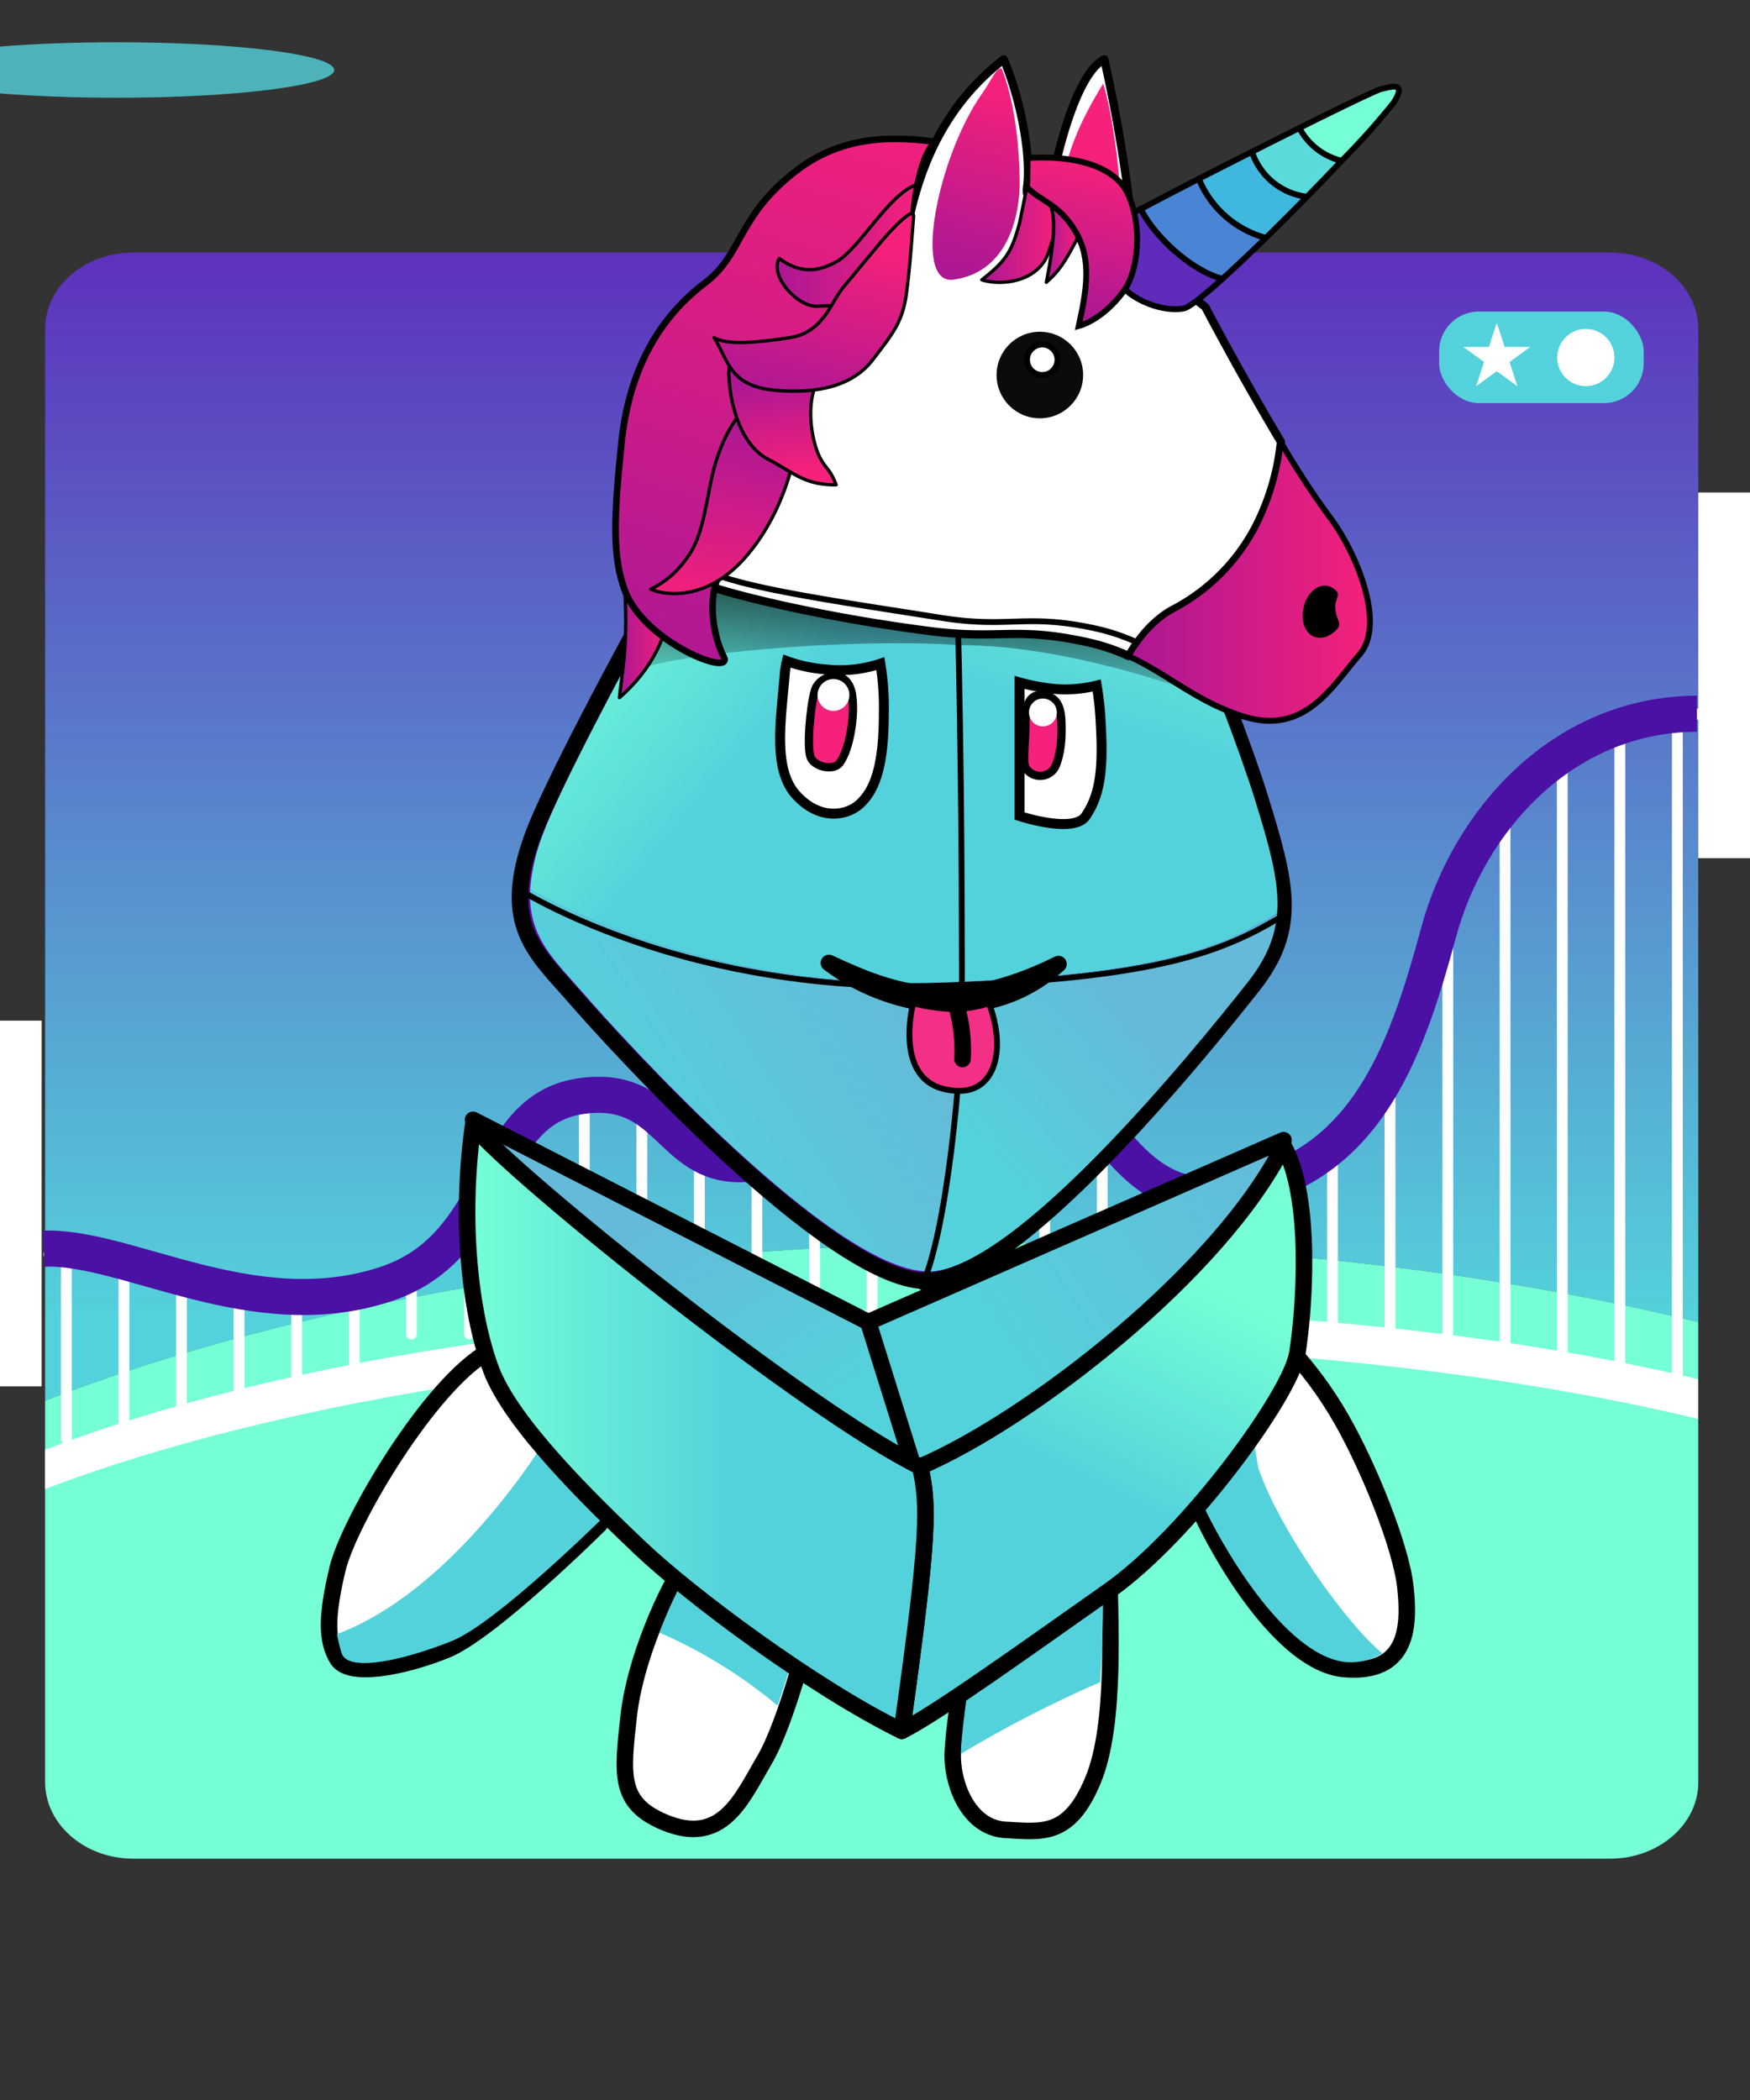 <?xml version="1.0" encoding="UTF-8" standalone="no"?>
    <svg xmlns="http://www.w3.org/2000/svg" viewBox="-20 -12 300 360">

  <rect x="-20" y="-12" width="300" height="360" fill="#333333" stroke="none"/>

  <!-- Store the gradient colour for both background character -->
    <defs class="colour">

        <!--Background gradient-->
      <linearGradient id="Gradient-roller0" x1="136.54" y1="210.88" x2="136.54" y2="35.5" gradientUnits="userSpaceOnUse">
          <stop offset="0" class="bkgrd1"/>
          <stop offset="0.99" class="bkgrd2"/>
      </linearGradient>
      <linearGradient id="Gradient-roller1" x1="-605.65" y1="1062.44" x2="-605.43" y2="1065.78" gradientUnits="userSpaceOnUse" gradientTransform="matrix(0.902 -0.431 0.431 0.902 331.47 -1123.13)">
          <stop offset="0" stop-color="#7264ac"/>
          <stop offset="0.58" stop-color="#6805af"/>
      </linearGradient>
      <linearGradient id="Gradient-roller2" x1="-604.9" y1="1067" x2="-605.4" y2="1073.13" gradientUnits="userSpaceOnUse" gradientTransform="matrix(0.902 -0.431 0.431 0.902 331.47 -1123.13)">
          <stop offset="0" stop-color="#f5217a"/>
          <stop offset="0.91" stop-color="#ac1794"/>
      </linearGradient>
      <linearGradient id="Gradient-roller3" x1="-41.54" y1="351.61" x2="-41.51" y2="353.29" gradientUnits="userSpaceOnUse" gradientTransform="matrix(0.975 -0.22 0.22 0.975 209.6 -250.91)">
          <stop offset="0" stop-color="#f5217a"/>
          <stop offset="0.91" stop-color="#ac1794"/>
      </linearGradient>

        <!--character dark gradient-->
        <linearGradient id="Gradient-3" x1="80.58" y1="204.96" x2="38.83" y2="139.5" gradientUnits="userSpaceOnUse">
            <stop offset="0" stop-color="#54D2DB" />
            <stop offset="0.58" stop-color="#64BAD8" />
        </linearGradient>
        <linearGradient id="Gradient-4" x1="114.4" y1="189.22" x2="199.36" y2="132.24" gradientUnits="userSpaceOnUse">
            <stop offset="0" stop-color="#54D2DB" />
            <stop offset="0.58" stop-color="#64BAD8" />
        </linearGradient>
        <linearGradient id="Gradient-9" x1="155.99" y1="172.59" x2="201.13" y2="132.64" gradientUnits="userSpaceOnUse">
            <stop offset="0" stop-color="#54D2DB" />
            <stop offset="0.58" stop-color="#64BAD8" />
        </linearGradient>
        <linearGradient id="Gradient-10" x1="91.99" y1="179.1" x2="182.53" y2="121.61" gradientUnits="userSpaceOnUse">
            <stop offset="0.07" stop-color="#54D2DB" />
            <stop offset="0.58" stop-color="#64BAD8" />
        </linearGradient>

        <!--character light gradient-->
        <linearGradient id="Gradient-11" x1="193.66" y1="196.17" x2="163.1" y2="257.97" gradientUnits="userSpaceOnUse">
            <stop offset="0" stop-color="#76FFD6" />
            <stop offset="0.58" stop-color="#54D2DB" />
        </linearGradient>
        <linearGradient id="Gradient-12" x1="71.48" y1="223.42" x2="150.05" y2="223.42" gradientUnits="userSpaceOnUse">
            <stop offset="0" stop-color="#76FFD6" />
            <stop offset="0.58" stop-color="#54D2DB" />
        </linearGradient>
        <linearGradient id="Gradient-7" x1="100.3" y1="63.18" x2="157.48" y2="110.35" gradientUnits="userSpaceOnUse">
            <stop offset="0" stop-color="#76FFD6" />
            <stop offset="0.58" stop-color="#54D2DB" />
        </linearGradient>
        <linearGradient id="Gradient-8" x1="188.52" y1="55.4" x2="163.87" y2="134.71" gradientUnits="userSpaceOnUse">
            <stop offset="0" stop-color="#76FFD6" />
            <stop offset="0.58" stop-color="#54D2DB" />
        </linearGradient>

        <!--Legs white gradient-->
        <linearGradient id="Gradient-1" x1="94.38" y1="266.8" x2="43.23" y2="204.48" gradientUnits="userSpaceOnUse">
            <stop offset="0.3" stop-color="#ffffff"/>
            <stop offset="0.59" stop-color="#ffffff"/>
        </linearGradient>
        <linearGradient id="Gradient-2" x1="197.89" y1="240.7" x2="226.79" y2="222.98" gradientUnits="userSpaceOnUse">
            <stop offset="0.3" stop-color="#ffffff"/>
            <stop offset="0.59" stop-color="#ffffff"/>
        </linearGradient>
        <linearGradient id="Gradient-5" x1="117.85" y1="257.26" x2="106.12" y2="285.37" gradientUnits="userSpaceOnUse">
            <stop offset="0.3" stop-color="#ffffff"/>
            <stop offset="0.59" stop-color="#ffffff"/>
        </linearGradient>
        <linearGradient id="Gradient-6" x1="166.23" y1="261.62" x2="180.51" y2="284.6" gradientUnits="userSpaceOnUse">
            <stop offset="0.3" stop-color="#ffffff"/>
            <stop offset="0.59" stop-color="#ffffff"/>
        </linearGradient>

        

        <!-- Store the gradient colour for both background character -->
      <style>
      <!-- Background animation-->
      @keyframes cart_t { 0% { transform: rotate(38.774deg) translate(-252.37px,-101.927px); } 6.154% { transform: rotate(38.774deg) translate(-252.37px,-101.927px); } 11.938% { transform: rotate(17.103deg) translate(-252.37px,-101.927px); } 18.462% { transform: rotate(-28.045deg) translate(-252.37px,-101.927px); } 27.431% { transform: rotate(-8.027deg) translate(-252.37px,-101.927px); } 33.677% { transform: rotate(49.679deg) translate(-252.37px,-101.927px); } 36.169% { transform: rotate(63.987deg) translate(-252.37px,-101.927px); } 39.908% { transform: rotate(24.504deg) translate(-252.37px,-101.927px); } 42.4% { transform: rotate(-7.797deg) translate(-252.37px,-101.927px); } 46.154% { transform: rotate(-8.585deg) translate(-252.37px,-101.927px); } 53.846% { transform: rotate(58.007deg) translate(-252.37px,-101.927px); } 61.538% { transform: rotate(73.61deg) translate(-252.37px,-101.927px); } 63.077% { transform: rotate(17.314deg) translate(-252.37px,-101.927px); } 67.692% { transform: rotate(-17.292deg) translate(-252.37px,-101.927px); } 73.846% { transform: rotate(-40.074deg) translate(-252.37px,-101.927px); } 80% { transform: rotate(-36.56deg) translate(-252.37px,-101.927px); } 86.154% { transform: rotate(-18.252deg) translate(-252.37px,-101.927px); } 92.308% { transform: rotate(3.965deg) translate(-252.37px,-101.927px); } 95.385% { transform: rotate(22.452deg) translate(-252.37px,-101.927px); } 100% { transform: rotate(21.131deg) translate(-252.37px,-101.927px); } }
      @keyframes cart_mo { 0% { offset-distance: 0%; } 6.154% { offset-distance: 12.564%; } 11.938% { offset-distance: 17.033%; animation-timing-function: cubic-bezier(0,0,1,1); } 18.8% { offset-distance: 22.568%; } 27.431% { offset-distance: 28.053%; } 33.677% { offset-distance: 34.782%; } 39.908% { offset-distance: 40.292%; } 46.154% { offset-distance: 46.027%; } 53.846% { offset-distance: 54.505%; } 61.538% { offset-distance: 61.482%; } 63.077% { offset-distance: 64.126%; } 67.692% { offset-distance: 68.338%; } 73.846% { offset-distance: 73.791%; } 80% { offset-distance: 79.174%; } 86.154% { offset-distance: 85.193%; } 92.308% { offset-distance: 90.555%; } 100% { offset-distance: 100%; } }
      
      <!-- Guy animation-->
      @keyframes body_t { 0% { transform: translate(35px,29px); animation-timing-function: cubic-bezier(0.42,0,0.58,1); } 17.778% { transform: translate(35px,20px); animation-timing-function: cubic-bezier(0.42,0,0.58,1); } 33.333% { transform: translate(35px,29px); animation-timing-function: cubic-bezier(0.42,0,0.58,1); } 51.111% { transform: translate(35px,20px); animation-timing-function: cubic-bezier(0.42,0,0.58,1); } 66.667% { transform: translate(35px,29px); animation-timing-function: cubic-bezier(0.42,0,0.58,1); } 84.444% { transform: translate(35px,20px); animation-timing-function: cubic-bezier(0.42,0,0.58,1); } 100% { transform: translate(35px,29px); } }
      @keyframes arm-left_t { 0% { transform: translate(48.79px,190.66px) rotate(0deg) translate(-47.381px,0px); animation-timing-function: cubic-bezier(0.42,0,0.58,1); } 17.778% { transform: translate(48.79px,190.66px) rotate(-5.285deg) translate(-47.381px,0px); animation-timing-function: cubic-bezier(0.42,0,0.58,1); } 33.333% { transform: translate(48.79px,190.66px) rotate(0deg) translate(-47.381px,0px); animation-timing-function: cubic-bezier(0.42,0,0.58,1); } 51.111% { transform: translate(48.79px,190.66px) rotate(-5.285deg) translate(-47.381px,0px); animation-timing-function: cubic-bezier(0.42,0,0.58,1); } 66.667% { transform: translate(48.79px,190.66px) rotate(0deg) translate(-47.381px,0px); animation-timing-function: cubic-bezier(0.42,0,0.58,1); } 84.444% { transform: translate(48.79px,190.66px) rotate(-5.285deg) translate(-47.381px,0px); animation-timing-function: cubic-bezier(0.42,0,0.58,1); } 100% { transform: translate(48.79px,190.66px) rotate(0deg) translate(-47.381px,0px); } }
      @keyframes arm-right_t { 0% { transform: translate(150.332px,189.04px) rotate(0deg) translate(0px,-0px); animation-timing-function: cubic-bezier(0.42,0,0.58,1); } 17.778% { transform: translate(150.332px,189.04px) rotate(6.229deg) translate(0px,-0px); animation-timing-function: cubic-bezier(0.42,0,0.58,1); } 33.333% { transform: translate(150.332px,189.04px) rotate(0deg) translate(0px,-0px); animation-timing-function: cubic-bezier(0.42,0,0.58,1); } 51.111% { transform: translate(150.332px,189.04px) rotate(6.229deg) translate(0px,-0px); animation-timing-function: cubic-bezier(0.42,0,0.58,1); } 66.667% { transform: translate(150.332px,189.04px) rotate(0deg) translate(0px,-0px); animation-timing-function: cubic-bezier(0.42,0,0.58,1); } 84.444% { transform: translate(150.332px,189.04px) rotate(6.229deg) translate(0px,-0px); animation-timing-function: cubic-bezier(0.42,0,0.58,1); } 100% { transform: translate(150.332px,189.04px) rotate(0deg) translate(0px,-0px); } }
      @keyframes eye-open_o { 0% { opacity: 1; } 78.4% { opacity: 1; } 80% { opacity: 0; } 81.733% { opacity: 0; } 82.8% { opacity: 1; } 100% { opacity: 1; } }
      @keyframes eye-close_o { 0% { opacity: 0; } 78.4% { opacity: 0; } 80% { opacity: 1; } 81.733% { opacity: 1; } 82.8% { opacity: 0; } 100% { opacity: 0; } }
      @keyframes a17_t { 0% { transform: translate(128.84px,324.46px) scale(1,1) translateY(0.98px); } 17.778% { transform: translate(128.84px,324.46px) scale(0.812,1) translateY(0.98px); } 33.333% { transform: translate(128.84px,324.46px) scale(1,1) translateY(0.98px); } 51.111% { transform: translate(128.84px,324.46px) scale(0.812,1) translateY(0.98px); } 66.667% { transform: translate(128.84px,324.46px) scale(1,1) translateY(0.98px); } 84.444% { transform: translate(128.84px,324.46px) scale(0.812,1) translateY(0.98px); } 100% { transform: translate(128.84px,324.46px) scale(1,1) translateY(0.98px); } }
      @keyframes a17_o { 0% { opacity: 0.8; } 17.778% { opacity: 0.4; } 33.333% { opacity: 0.8; } 51.111% { opacity: 0.4; } 66.667% { opacity: 0.8; } 84.444% { opacity: 0.4; } 100% { opacity: 0.8; } }

      .eye1 {fill:#F5217A;}
      .eye2 {fill:#F5217A;}
      .tongue{fill:#F42F86;}

      .bkglight {fill:#76FFD6;}
      .bkgdark {fill:#54D2DB;}
      .bkginverse {fill:#76FFD6;}
      .bkgrd1 {stop-color:#54d2db;}
      .bkgrd2 {stop-color:#5e2bbb;}
      .bkglighter {fill:#54d2db;}

      </style>
      <linearGradient id="linear-gradient" x1="103.74" y1="86.17" x2="102.18" y2="117.68" gradientUnits="userSpaceOnUse"><stop offset="0.01"/><stop offset="1" stop-opacity="0"/></linearGradient>
      <linearGradient id="linear-gradient-2" x1="136.46" y1="95.66" x2="177.84" y2="95.66" gradientUnits="userSpaceOnUse"><stop offset="0.01" stop-color="#ac1794"/><stop offset="1" stop-color="#f5217a"/></linearGradient>
      <linearGradient id="linear-gradient-3" x1="115.78" y1="11.3" x2="107.55" y2="42.79" gradientUnits="userSpaceOnUse"><stop offset="0" stop-color="#f5217a"/><stop offset="1" stop-color="#ac1794"/></linearGradient>
      <linearGradient id="linear-gradient-4" x1="49.19" y1="100.15" x2="57.62" y2="100.15" href="#linear-gradient-2"/><linearGradient id="linear-gradient-5" x1="111.32" y1="36.22" x2="124.28" y2="36.22" href="#linear-gradient-2"/>
      <linearGradient id="linear-gradient-6" x1="122.37" y1="37.31" x2="127.92" y2="37.31" href="#linear-gradient-2"/><linearGradient id="linear-gradient-7" x1="124.69" y1="50.64" x2="130.06" y2="23.43" href="#linear-gradient-2"/>
      <linearGradient id="linear-gradient-8" x1="55.23" y1="116.28" x2="88.23" y2="6.72" href="#linear-gradient-2"/><linearGradient id="linear-gradient-9" x1="76.17" y1="38.11" x2="99.96" y2="38.11" href="#linear-gradient-2"/>
      <linearGradient id="linear-gradient-10" x1="69.72" y1="68.13" x2="64.35" y2="100.7" href="#linear-gradient-2"/>
      <linearGradient id="linear-gradient-11" x1="75.95" y1="60.76" x2="78.1" y2="77.23" gradientUnits="userSpaceOnUse"><stop offset="0" stop-color="#ac1794"/><stop offset="1" stop-color="#f5217a"/></linearGradient>
      <linearGradient id="linear-gradient-12" x1="78.02" y1="66.34" x2="85.18" y2="36.27" href="#linear-gradient-2"/>
    </defs>

 <g id="background" transform="translate(-12, -12) scale(1.09, 1.09)">
          <g transform="translate(-21,0)">
      <g id="bkgLines" transform="translate(150.756,166.015) translate(-136.54,-169.415)">
          <path class="cls-1" d="M252.69,43.11L20.38,43.11C12.77,43.11,6.54,48.51,6.54,55.11L6.54,223.68C46.54,208.28,99.01,198.93,156.54,198.93C196.46,198.93,233.95,203.43,266.54,211.32L266.54,55.11C266.54,48.51,260.3,43.11,252.69,43.11Z" fill="url(#Gradient-roller0)" transform="translate(136.54,133.395) translate(-136.54,-133.395)"/>
          <path class="cls-2 bkglight" d="M20.38,295.72L252.69,295.72C260.3,295.72,266.54,290.32,266.54,283.72L266.54,211.32C233.97,203.43,196.48,198.93,156.54,198.93C98.99,198.93,46.47,208.28,6.54,223.68L6.54,283.68C6.54,290.32,12.77,295.72,20.38,295.72Z" fill="#76ffd6" transform="translate(136.54,247.325) translate(-136.54,-247.325)"/>
          <path class="cls-3" d="M6.54,237.59L6.54,231.4C45.79,216.4,98.61,209.15,156.08,209.15C196.53,209.15,235.35,212.82,266.51,220.32L266.51,226.56C235.89,219.19,195.96,214.82,156.08,214.82C100.35,214.82,44.42,223.09,6.54,237.59Z" fill="#fff" transform="translate(136.525,223.37) translate(-136.525,-223.37)"/>
      </g>

      <g id="rails" transform="translate(154.09,169.279) translate(-139.874,-172.679)">
          <path class="cls-3" d="M18.93,230.51C18.461,230.51,18.08,230.129,18.08,229.66L18.08,203.09C15.666,202.443,13.21,201.965,10.73,201.66L10.73,229.66C10.73,230.129,10.349,230.51,9.88,230.51C9.411,230.51,9.03,230.129,9.03,229.66L9.03,201.52C8.37,201.52,7.75,201.52,7.16,201.52C6.691,201.539,6.294,201.174,6.275,200.705C6.256,200.236,6.621,199.839,7.09,199.82C8.044,199.79,8.999,199.813,9.95,199.89L9.95,199.89C13.058,200.197,16.133,200.776,19.14,201.62L19.14,201.62C20.55,201.99,21.99,202.39,23.47,202.81C24.95,203.23,26.58,203.67,28.19,204.09C31.155,204.887,34.159,205.531,37.19,206.02L37.19,206.02C40.136,206.486,43.117,206.701,46.1,206.66L46.1,206.66C49.088,206.607,52.061,206.235,54.97,205.55L54.97,205.55C56.19,205.26,57.32,204.94,58.43,204.55C60.298,203.937,62.077,203.08,63.72,202L63.72,202C67.91,199.24,70.51,195.41,72.5,192L72.5,192C73.18,190.84,73.83,189.67,74.5,188.52C76.66,184.61,78.7,180.93,81.77,178.33L81.77,178.33C83.853,176.548,86.404,175.402,89.12,175.03C89.851,174.91,90.589,174.836,91.33,174.81L91.33,174.81C94.767,174.562,98.176,175.576,100.92,177.66L100.92,177.66C102.097,178.574,103.222,179.552,104.29,180.59C105.883,182.274,107.749,183.677,109.81,184.74L109.81,184.74C111.352,185.445,113.035,185.787,114.73,185.74C115.947,185.721,117.161,185.608,118.36,185.4L118.36,185.4C121.472,184.881,124.443,183.727,127.09,182.01L127.09,182.01C129.873,180.114,132.48,177.972,134.88,175.61L136.02,174.56L136.02,174.56C138.738,171.846,141.862,169.572,145.28,167.82L145.28,167.82C148.016,166.551,150.994,165.885,154.01,165.87L154.73,165.87C158.09,166.02,161.14,167.51,164.33,170.54L164.33,170.54C166.635,172.866,168.764,175.359,170.7,178C171.61,179.18,172.52,180.36,173.46,181.51L173.46,181.51C175.79,184.37,178.66,187.51,182.22,189.2L182.22,189.2C184.326,190.206,186.667,190.617,188.99,190.39C189.61,190.39,190.2,190.26,190.79,190.18L190.79,190.18C193.822,189.794,196.79,189.014,199.62,187.86L199.62,187.86C202.867,186.505,205.844,184.578,208.41,182.17L208.41,182.17C212.143,178.538,215.15,174.228,217.27,169.47L217.27,169.47C220.27,163.15,222.32,155.98,224.01,149.76C224.629,147.516,225.394,145.315,226.3,143.17L226.3,143.17C228.542,137.864,231.654,132.97,235.51,128.69L235.51,128.69C238.217,125.684,241.322,123.063,244.74,120.9L244.74,120.9C247.625,119.086,250.731,117.648,253.98,116.62L253.98,116.62C256.984,115.686,260.09,115.116,263.23,114.92L263.23,114.92C266.415,114.737,269.611,114.901,272.76,115.41C272.986,115.449,273.187,115.577,273.318,115.764C273.45,115.952,273.501,116.184,273.46,116.41C273.426,116.638,273.3,116.843,273.111,116.975C272.922,117.108,272.686,117.156,272.46,117.11C269.698,116.659,266.897,116.488,264.1,116.6L264.1,223.85C264.1,224.319,263.719,224.7,263.25,224.7C262.781,224.7,262.4,224.319,262.4,223.85L262.4,116.7C259.909,116.906,257.446,117.369,255.05,118.08L255.05,221.92C255.05,222.224,254.888,222.504,254.625,222.656C254.362,222.808,254.038,222.808,253.775,222.656C253.512,222.504,253.35,222.224,253.35,221.92L253.35,118.62C250.78,119.513,248.316,120.683,246,122.11L246,220C246,220.304,245.838,220.584,245.575,220.736C245.312,220.888,244.988,220.888,244.725,220.736C244.462,220.584,244.3,220.304,244.3,220L244.3,123.21C241.633,125.057,239.184,127.201,237,129.6L237,218.05C237,218.354,236.838,218.634,236.575,218.786C236.312,218.938,235.988,218.938,235.725,218.786C235.462,218.634,235.3,218.354,235.3,218.05L235.3,131.55C232.308,135.23,229.851,139.313,228,143.68L228,217.08C228,217.549,227.619,217.93,227.15,217.93C226.681,217.93,226.3,217.549,226.3,217.08L226.3,148.25C226.09,148.91,225.9,149.56,225.72,150.25C224.001,157.011,221.723,163.617,218.91,170L218.91,215.11C218.91,215.579,218.529,215.96,218.06,215.96C217.591,215.96,217.21,215.579,217.21,215.11L217.21,173.39C215.275,177.01,212.796,180.312,209.86,183.18L209.86,213.18C209.86,213.649,209.479,214.03,209.01,214.03C208.541,214.03,208.16,213.649,208.16,213.18L208.16,184.69C205.932,186.534,203.459,188.059,200.81,189.22L200.81,213.22C200.763,213.657,200.394,213.987,199.955,213.987C199.516,213.987,199.147,213.657,199.1,213.22L199.1,189.92C196.721,190.798,194.258,191.428,191.75,191.8L191.75,213.22C191.75,213.689,191.369,214.07,190.9,214.07C190.431,214.07,190.05,213.689,190.05,213.22L190.05,192L189.14,192.1C186.957,192.31,184.754,192.019,182.7,191.25L182.7,213.25C182.7,213.719,182.319,214.1,181.85,214.1C181.381,214.1,181,213.719,181,213.25L181,190.55C178.19,188.985,175.698,186.91,173.65,184.43L173.65,213.25C173.65,213.719,173.269,214.1,172.8,214.1C172.331,214.1,171.95,213.719,171.95,213.25L171.95,182.36C171.07,181.27,170.21,180.16,169.36,179.05C167.75,176.96,166.21,174.97,164.6,173.22L164.6,213.22C164.6,213.689,164.219,214.07,163.75,214.07C163.281,214.07,162.9,213.689,162.9,213.22L162.9,171.5C160.92,169.466,158.347,168.112,155.55,167.63L155.55,213.21C155.55,213.514,155.388,213.794,155.125,213.946C154.862,214.098,154.538,214.098,154.275,213.946C154.012,213.794,153.85,213.514,153.85,213.21L153.85,167.54C151.321,167.578,148.824,168.112,146.5,169.11L146.5,213.21C146.5,213.679,146.119,214.06,145.65,214.06C145.181,214.06,144.8,213.679,144.8,213.21L144.8,169.94C142.133,171.499,139.665,173.376,137.45,175.53L137.45,213.21C137.45,213.679,137.069,214.06,136.6,214.06C136.131,214.06,135.75,213.679,135.75,213.21L135.75,177.1C133.47,179.317,131.011,181.344,128.4,183.16L128.4,213.21C128.4,213.679,128.019,214.06,127.55,214.06C127.081,214.06,126.7,213.679,126.7,213.21L126.7,184.21C124.409,185.507,121.924,186.426,119.34,186.93L119.34,213.22C119.34,213.689,118.959,214.07,118.49,214.07C118.021,214.07,117.64,213.689,117.64,213.22L117.64,187.22C116.684,187.34,115.723,187.41,114.76,187.43C113.244,187.472,111.733,187.256,110.29,186.79L110.29,213.23C110.29,213.699,109.909,214.08,109.44,214.08C108.971,214.08,108.59,213.699,108.59,213.23L108.59,186.06C106.567,184.929,104.721,183.507,103.11,181.84C102.5,181.27,101.88,180.69,101.24,180.13L101.24,213.21C101.24,213.679,100.859,214.06,100.39,214.06C99.921,214.06,99.54,213.679,99.54,213.21L99.54,178.79C97.401,177.254,94.823,176.451,92.19,176.5L92.19,213.21C92.19,213.679,91.809,214.06,91.34,214.06C90.871,214.06,90.49,213.679,90.49,213.21L90.49,176.58C90.1,176.58,89.72,176.66,89.34,176.72C87.071,177.036,84.929,177.959,83.14,179.39L83.14,213.21C83.14,213.679,82.759,214.06,82.29,214.06C81.821,214.06,81.44,213.679,81.44,213.21L81.44,181C79.307,183.561,77.481,186.364,76,189.35C75.39,190.45,74.78,191.57,74.13,192.68L74.13,213.21C74.13,213.679,73.749,214.06,73.28,214.06C72.811,214.06,72.43,213.679,72.43,213.21L72.43,195.42C70.474,198.451,67.951,201.076,65,203.15L65,213.21C65,213.679,64.619,214.06,64.15,214.06C63.681,214.06,63.3,213.679,63.3,213.21L63.3,204.21C61.934,205.003,60.494,205.659,59,206.17C58,206.49,57.07,206.77,56,207.03L56,221.92C56,222.389,55.619,222.77,55.15,222.77C54.681,222.77,54.3,222.389,54.3,221.92L54.3,207.42C51.881,207.933,49.422,208.234,46.95,208.32L46.95,223.85C46.944,224.321,46.561,224.7,46.09,224.7C45.621,224.7,45.24,224.319,45.24,223.85L45.24,208.36L45.18,208.36C42.741,208.352,40.305,208.174,37.89,207.83L37.89,224.83C37.89,225.299,37.509,225.68,37.04,225.68C36.571,225.68,36.19,225.299,36.19,224.83L36.19,207.57C33.95,207.2,31.58,206.69,28.84,206L28.84,226.66C28.84,226.964,28.678,227.244,28.415,227.396C28.152,227.548,27.828,227.548,27.565,227.396C27.302,227.244,27.14,226.964,27.14,226.66L27.14,205.56C25.75,205.19,24.38,204.81,23.04,204.43L19.79,203.54L19.79,229.66C19.79,229.887,19.699,230.105,19.538,230.265C19.376,230.424,19.157,230.513,18.93,230.51Z" fill="#fff" transform="translate(139.874,172.679) translate(-139.874,-172.679)"/>
          <path class="cls-6" d="M266.33,115.65C245.15,115.73,230.45,132.54,225.73,149.94C220.49,169.2,213.91,189.07,190.09,191.21C173.68,192.68,169.47,166.46,155.2,166.63C138,166.85,135.07,186.15,116.07,186.5C104.61,186.72,104.61,173.69,90.65,175.82C75.65,178.12,78.19,199.32,60.25,205.31C39.37,212.31,19.58,199.31,6.33,199.78" stroke-width="5.67px" stroke="#4b10a4" stroke-miterlimit="10" fill="none" transform="translate(136.33,161.517) translate(-136.33,-161.517)"/>
      </g>
      <g id="cart" style="transform: rotate(38.774deg) translate(-252.37px,-101.927px); animation: 6.5s linear infinite both cart_t, 6.5s linear infinite both cart_mo; offset-path: path('M7,185.12C19.201,184.569,38.955,191.626,50.406,194.167C54.776,195.997,61.185,195.284,66,194C72.411,193.352,80.812,182.334,81,182C88.348,168.98,91.523,169.964,94,168.1C100.64,162.167,106.744,162.53,116.5,164.5C122.912,167.127,128.797,175.401,133.556,171.41L150,159.524C159.253,153.719,170.101,152.72,178.816,156C188.062,159.363,192.616,165.666,196.916,172.13C198.94,175.237,201.738,176.251,205.006,175.99C211.048,175.301,216.311,173.976,218,169.99C222.138,164.047,223.889,161.237,227,153L233.126,134.966C235.786,128.532,239.267,122.485,245,117.5C250.491,112.581,255.52,108.935,260.216,106.21C271.278,101.263,281.5,101.5,293,101'); offset-rotate: 0deg;">
          <ellipse class="cls-3" rx="1.85" ry="1.85" fill="#fff" transform="translate(249.04,111.46)"/>
          <ellipse class="cls-3" rx="1.85" ry="1.85" fill="#fff" transform="translate(250.96,110.41)"/>
          <ellipse class="cls-3" rx="1.85" ry="1.85" fill="#fff" transform="translate(258.94,105.88)"/>
          <ellipse class="cls-3" rx="1.85" ry="1.85" fill="#fff" transform="translate(261.06,104.87)"/>
          <path class="cls-2" d="M244.7,100.81C245.327,100.645,245.849,100.214,246.13,99.63C246.25,99.31,245.62,98.68,245.85,98.47C246.08,98.26,245.75,97.96,245.15,97.66C244.73,97.45,244.46,97.19,244,97.28C243.21,97.45,242.24,97.94,242.28,98.75C242.253,99.107,242.356,99.462,242.57,99.75C242.949,100.554,243.83,100.992,244.7,100.81Z" fill="#76ffd6" transform="translate(244.211,99.056) translate(-244.211,-99.056)"/>
          <rect class="cls-2" width="2.81" height="1.51" fill="#76ffd6" transform="translate(202.25,-160.82) rotate(58.36) translate(243.7,99.91)"/>
          <path class="cls-7" d="M244.23,98.42L244.23,98.42C243.48,99.09,242.53,99.87,242.38,99.67C241.843,98.949,241.939,97.939,242.602,97.333C243.265,96.726,244.28,96.721,244.95,97.32L245.67,96.76C245.67,96.76,245.81,96.76,245.86,96.76C245.874,96.819,245.874,96.881,245.86,96.94L245.03,97.61L244.73,97.89Z" fill="url(#Gradient-roller1)" transform="translate(243.952,98.231) translate(-243.952,-98.231)"/>
          <rect class="cls-8" width="4.48" height="2.6" fill="#240066" transform="translate(-15.47,156.35) rotate(-33.531) scale(0.996,0.996) translate(248.6,102.46)"/>
          <path class="cls-9" d="M245.69,100.66C244.916,100.748,244.299,101.348,244.19,102.12C244.244,103.23,244.589,104.306,245.19,105.24C246.28,107.24,248.19,108.37,249.53,107.67C250.87,106.97,250.68,105.77,249.59,103.73C249.097,102.853,248.413,102.098,247.59,101.52C246.92,100.94,246.33,100.54,245.69,100.66Z" fill="url(#Gradient-roller2)" transform="translate(247.331,104.258) translate(-247.331,-104.258)"/>
          <path class="cls-10" d="M245.75,112.1L259.66,104.72L263.72,102.45C263.72,102.45,262.86,96.09,260.27,94.76C258.74,93.98,252.66,95.98,251.91,99.25C251.16,102.52,251.57,103.9,249.83,105.01C247.28,106.65,246.29,105.26,245.03,104.01C243.49,102.49,241.71,103.11,241.57,105.35C241.43,107.59,245.75,112.1,245.75,112.1Z" fill="#4b10a4" transform="translate(252.643,103.346) translate(-252.643,-103.346)"/>
          <path class="cls-2" d="M248.79,102.13L251.39,100.33L250.84,99.87L248.38,101.05L248.79,102.13Z" fill="#76ffd6" transform="translate(249.885,101) translate(-249.885,-101)"/>
          <path class="cls-11" d="M245.39,102.81L248.79,102.12L248.47,101.01L247.93,101.01C247.93,101.01,246.34,101.19,245.99,101.26C245.64,101.33,245.47,101.26,245.18,101.26C244.89,101.26,244.58,101.53,244.65,102.14C244.691,102.519,245.009,102.807,245.39,102.81Z" fill="url(#Gradient-roller3)" transform="translate(246.715,101.91) translate(-246.715,-101.91)"/>
          <path class="cls-2" d="M251.47,100.38C251.16,100.53,250.84,100.48,250.74,100.27C250.64,100.06,250.8,99.78,251.11,99.63C251.256,99.542,251.42,99.491,251.59,99.48C251.73,99.48,251.79,99.64,251.84,99.75C251.895,99.871,251.895,100.009,251.84,100.13C251.8,100.25,251.62,100.31,251.47,100.38Z" fill="#76ffd6" transform="translate(251.296,99.973) translate(-251.296,-99.973)"/>
          <ellipse class="cls-3" rx="0.28" ry="0.28" fill="#fff" transform="translate(251.52,99.85)"/>
          <rect class="cls-3" width="0.28" height="3.33" fill="#fff" transform="translate(-19.06,118.69) rotate(-25.55) translate(252.11,99.72)"/>
          <ellipse class="cls-3" rx="0.28" ry="0.28" fill="#fff" transform="translate(252.97,102.89)"/>
          <path class="cls-12" d="M260.27,94.76C259.37,94.3,256.89,94.76,254.85,95.97C255.932,95.558,257.128,95.558,258.21,95.97C260.77,97.26,261.64,103.49,261.66,103.64L263.72,102.49C263.72,102.49,262.85,96.08,260.27,94.76Z" fill="#5356c8" transform="translate(259.285,99.112) translate(-259.285,-99.112)"/>
      </g>
      <rect id="Cover" width="19.244" height="57.513" fill="#ffffff" stroke="none" transform="translate(280.756,106.21) scale(1.346,1) translate(0,-28.756)"/>
      <rect id="Cover-2" width="20.206" height="57.513" fill="#ffffff" stroke="none" transform="translate(10.584,189.28) translate(-10.584,-28.756)"/>
        </g>


    <g id="rating" transform="translate(219,49)">
      <rect class="cls-1" fill="#54D2DB" width="32.17" height="14.4" rx="6.25"/>

      <g id="bg-rating">
        <circle fill="#ffffff" transform="translate(0 -45.7)" cx="23.07" cy="52.93" r="4.5"/>
      </g>

      <g id="char-rating">
      <polygon fill="#ffffff" transform="translate(0 -16)" points="9.06 17.75 10.3 21.57 14.32 21.57 11.07 23.93 12.31 27.74 9.06 25.38 5.82 27.74 7.06 23.93 3.81 21.57 7.83 21.57 9.06 17.75"/>
      </g>
    </g>
  </g> <g id="character">
    <ellipse class="cls-1" transform="translate(0,0)" rx="37.29" ry="4.76" fill="#54D2DB" opacity="0.8" style="animation: 4.5s linear infinite both a17_t, 4.5s linear infinite both a17_o;"/>

    <g id="body" data-name="Layer 1" transform="translate(128.788,185.312) translate(-93.788,-156.312)" style="animation: 4.5s linear infinite both body_t;">
        <g id="arm-left" transform="translate(48.79,190.66) translate(-47.381,0)" style="animation: 4.5s linear infinite both arm-left_t;">
            <path class="cls-4" d="M75.2,201.23C65.14,206.78,51.2,230.39,49.26,238.52C47.32,246.65,47.33,250.9,49.26,254C51.19,257.1,60.1,255.55,67.85,252.45C75.6,249.35,94.17,230.9,94.17,230.9Z" fill="url(#Gradient-1)" stroke-width="2.83px" stroke-linecap="round" stroke-linejoin="round" stroke="#000" transform="translate(23.181,27.23) translate(-70.989,-228.46)"/>
            <path class="cls-1" d="M68.87,250.88C76.61,247.78,95.19,229.33,95.19,229.33L85.93,214.85C78.28,227.18,64.75,243.85,49.17,249.71C49.37,250.857,49.647,251.99,50,253.1C51.35,256.36,61.12,254,68.87,250.88Z" fill="#54D2DB" transform="translate(24.371,33.529) translate(-72.18,-234.759)"/>
        </g>
        <g id="arm-right" transform="translate(150.332,189.04) translate(0,-0)" style="animation: 4.5s linear infinite both arm-right_t;">
            <path class="cls-7" d="M211.42,199.61C215.303,203.624,218.663,208.113,221.42,212.97C226.06,221.1,231.55,234.65,232.32,241.61C233.09,248.57,232.67,256.61,221.85,255.69C211.03,254.77,200.19,235.43,197.1,228.46C194.01,221.49,211.42,199.61,211.42,199.61Z" fill="url(#Gradient-2)" stroke-width="2.83px" stroke-linecap="round" stroke-linejoin="round" stroke="#000" transform="translate(17.917,28.076) translate(-214.65,-227.686)"/>
            <path class="cls-1" d="M207.09,221.19L205,208.29L204.31,207.85C199.95,214.57,195.51,222.85,197.21,226.65C200.3,233.65,211.47,253.6,222.29,254.52C224.434,254.654,226.568,254.123,228.4,253C222.82,248.61,211,232.49,207.09,221.19Z" fill="#54D2DB" transform="translate(15.887,31.585) translate(-212.619,-231.195)"/>
        </g>
        <path class="cls-2" d="M103.74,211.33L93.84,185.65L26.09,150.97L38.87,179.65L103.74,211.33Z" fill="url(#Gradient-3)" stroke-width="2.83px" stroke-linecap="round" stroke-linejoin="round" stroke="#000" transform="translate(64.915,181.15) translate(-64.915,-181.15)"/>
        <path class="cls-3" d="M102.81,214.33L162.35,172.49L165.03,154.46L93.84,185.65L102.81,214.33Z" fill="url(#Gradient-4)" stroke-width="2.83px" stroke-linecap="round" stroke-linejoin="round" stroke="#000" transform="translate(129.435,184.395) translate(-129.435,-184.395)"/>
        <path class="cls-5" d="M109.65,245.1C105.39,251.29,100.24,263.32,99.2,272.58C98.05,282.83,97.41,287.66,105.27,290.96C115.27,295.14,118.55,286.9,122.43,280.32C126.31,273.74,130.32,257.49,130.32,257.49Z" fill="url(#Gradient-5)" stroke-width="2.83px" stroke-linecap="round" stroke-linejoin="round" stroke="#000" transform="translate(68.017,249.027) translate(-114.417,-268.597)"/>
        <path class="cls-6" d="M181.49,245.1C181.65,256.32,182.81,274.1,178.75,283.81C174.69,293.52,170.04,292.59,163.85,292.27C157.66,291.95,154.85,284.97,154.72,279.94C154.59,274.91,158.59,251.29,158.59,251.29Z" fill="url(#Gradient-6)" stroke-width="2.83px" stroke-linecap="round" stroke-linejoin="round" stroke="#000" transform="translate(121.841,249.205) translate(-168.241,-268.775)"/>
        <path class="cls-1" d="M180.48,246.65L160,250.9C160,250.9,156.13,273.6,156.13,279.22C163.809,274.609,171.783,270.507,180,266.94C180.49,259.68,180.56,252.36,180.48,246.65Z" fill="#54D2DB" transform="translate(121.919,243.365) translate(-168.319,-262.935)"/>
        <path class="cls-1" d="M111.46,244.45C108.606,248.837,106.257,253.534,104.46,258.45C111.768,261.636,118.583,265.848,124.7,270.96C127.17,264.05,129.11,256.21,129.11,256.21Z" fill="#54D2DB" transform="translate(70.385,238.135) translate(-116.785,-257.705)"/>
        <path class="cls-8" d="M149.91,198.15C164.91,198.6,196.57,159.71,206.17,147.55C213.91,137.74,212.02,130.27,207.38,115.3C202.74,100.33,181.79,46.03,165.38,28.87C154.54,17.52,142.76,19.21,134.51,29.01C126.26,38.81,88.51,106.26,82.78,121.74C77.05,137.22,83.3,141.87,90.01,149.61C96.72,157.35,133.39,197.65,149.91,198.15Z" fill="#6805af" stroke-width="2.83px" stroke="#000" transform="translate(99.576,90.004) translate(-145.976,-109.574)"/>
        <path class="cls-9" d="M152.4,147L156.4,146.86C156.4,127.1,156.27,49.26,151.94,23.16C145.72,22.37,139.81,25.26,135.08,30.88C127,40.46,90,106.52,84.42,121.69C83.257,124.672,82.536,127.809,82.28,131C89.49,135.22,114.84,148.11,152.4,147Z" fill="url(#Gradient-7)" transform="translate(72.94,65.48) translate(-119.34,-85.049)"/>
        <path class="cls-10" d="M156.41,146.83C190.64,145.48,201,140.83,210.33,135.21C210.77,129.8,209.06,123.8,206.45,115.38C201.9,100.72,181.38,47.53,165.34,30.71C160.93,26.1,156.34,23.71,151.95,23.13C156.28,49.23,156.41,127.07,156.41,146.83Z" fill="url(#Gradient-8)" transform="translate(134.774,65.41) translate(-181.174,-84.98)"/>
        <path class="cls-11" d="M156.41,146.83L156.41,150.57C156.41,160.01,154.18,186.45,150.05,196.57L150.15,196.57C164.84,197.02,195.86,158.92,205.26,147.01C208.49,142.92,209.99,139.25,210.33,135.25C201,140.79,190.64,145.48,156.41,146.83Z" fill="url(#Gradient-9)" transform="translate(133.79,146.342) translate(-180.19,-165.912)"/>
        <path class="cls-12" d="M156.41,146.83L152.41,146.97C114.85,148.11,89.5,135.22,82.29,130.97C81.82,139.22,86.52,143.23,91.51,148.97C98.07,156.54,133.83,195.86,150.06,196.51C154.19,186.43,156.42,159.99,156.42,150.51Z" fill="url(#Gradient-10)" transform="translate(72.939,144.17) translate(-119.339,-163.74)"/>
        <path class="cls-13" d="M80.62,131.21C87.97,135.55,113.86,148.71,152.21,147.55C190.56,146.39,201.51,141.44,211.42,135.49" fill="none" stroke="#000" transform="translate(99.62,119.846) translate(-146.02,-139.416)"/>
        <path class="cls-13" d="M149.14,199.61C153.78,190.71,156.3,161.37,156.3,151.23C156.3,141.09,156.55,47.68,151.39,21.16" fill="none" stroke="#000" transform="translate(106.321,90.815) translate(-152.721,-110.385)"/>
        <path class="cls-14" d="M211.42,175C200.55,196.68,168.1,221.84,149.14,230C150.61,236.58,150.75,241.49,146,275.29C152.16,272.19,167.72,260.97,181.49,251.29C195.26,241.61,212.62,217.61,213.78,210.65C214.94,203.69,216.49,183.94,211.42,175Z" fill="url(#Gradient-11)" stroke-width="2.83px" stroke-linecap="round" stroke-linejoin="round" stroke="#000" transform="translate(134.073,205.575) translate(-180.473,-225.145)"/>
        <path class="cls-15" d="M149.14,230C130.14,220.71,80.23,180.84,72.49,171.55C70.17,188.2,72.1,204.07,75.59,213.36C79.08,222.65,92.59,235.81,101.14,243.94C109.69,252.07,130.94,267.94,146,275.29C150.75,241.49,150.61,236.58,149.14,230Z" fill="url(#Gradient-12)" stroke-width="2.83px" stroke-linecap="round" stroke-linejoin="round" stroke="#000" transform="translate(64.361,203.85) translate(-110.761,-223.42)"/>

        <g id="eyebrow">
          <path class="cls-16" d="M165.42,81.42C165.18,76.42,168.18,73.68,172.96,73.68C177.74,73.68,180.49,78.32,180.49,81.42" fill="none" stroke-width="2.83px" stroke-linecap="round" stroke-linejoin="round" stroke="#000" transform="translate(126.548,57.98) translate(-172.948,-77.55)"/>
         <path class="cls-16" d="M125.87,77.87C125.87,72.07,130.58,69.36,135.52,70.13C140.46,70.9,143.01,73.23,143.17,79.42" fill="none" stroke-width="2.83px" stroke-linecap="round" stroke-linejoin="round" stroke="#000" transform="translate(88.12,55.141) translate(-134.52,-74.711)"/>
        </g>
        

        <g id="mouth-open" data-name="Layer 2" opacity="1" transform="translate(105.805,131.596) translate(-105.805,-131.596)">
          <g  id="mouth-tongue" transform="translate(78,114)">
    <path d="M48.45,10.27C36.12,21.52,18.81,17.49,9.1,10.08,20.6,15.44,30.82,19,48.45,10.27Z" style="fill:none;stroke:#000;stroke-linecap:round;stroke-linejoin:round;stroke-width:2.835px"/>
    <path class="tongue" d="M36.54,17c3,8,1,15-5,15-12,0-8-15-8-15a35.48,35.48,0,0,0,7,1A21.8,21.8,0,0,0,36.54,17Z" style="stroke:#000"/>
    <path d="M32,26.54a27.69,27.69,0,0,0-1-9" style="fill:none;stroke:#000;stroke-linecap:round;stroke-linejoin:round;stroke-width:2.835px"/>
  </g>

        </g>
        <g id="eye-open" data-name="Layer 4" opacity="1" transform="translate(106.53,83.02) translate(-106.53,-83.02)" style="animation: 4.5s linear infinite both eye-open_o;">
          <g id="eye-halfOpen" transform="translate(75,61)">
      <path d="M11.44,12.74a24.52,24.52,0,0,1-6.55-1.41,13.62,13.62,0,0,0-.36,2.24C3.9,21.3,2.4,29.83,6.5,34.31s8.79,3.48,10.93,1.48c2.66-2.47,4.08-6.74,4.08-15.52a46.35,46.35,0,0,0-.59-8.5A21.86,21.86,0,0,1,11.44,12.74Z" style="fill:#fff;stroke:#000;stroke-width:1.701px"/>
      <path d="M48.78,15.84a32.57,32.57,0,0,1-4-.86c0,.74,0,1.49,0,2.2V37.89s9.29,3.09,11.35,0,3.1-6.78,2.58-15.55a54.27,54.27,0,0,0-.7-6.82A22.12,22.12,0,0,1,48.78,15.84Z" style="fill:#fff;stroke:#000;stroke-width:1.701px"/>
      <path class="eye2" d="M9,27.92c.73,1.55,3.87,2.28,4.94.87,1.68-2.22,2.7-8.1,2.12-11.73-.77-4.72-5.6-3.37-6.38-.66S8.26,26.21,9,27.92Z" style="stroke:#000;stroke-width:1.417px"/>
      <path class="eye1" d="M48.88,17.18c3.1.42,3.1,3.38,3.1,6.19,0,3-.7,5.75-1.42,6.58a2.93,2.93,0,0,1-4.77-.38c-.46-.82,0-5,0-7.68S46.33,16.83,48.88,17.18Z" style="stroke:#000;stroke-width:1.417px"/>
      <circle cx="12.88" cy="17.14" r="2.73" style="fill:#fff"/>
      <circle cx="48.78" cy="20.14" r="2.39" style="fill:#fff"/>
    </g></g>
        <g id="eye-close" data-name="Layer 5" opacity="0" transform="translate(106.335,85.321) translate(-106.335,-85.321)" style="animation: 4.5s linear infinite both eye-close_o;">
            <path class="cls-17" d="M124.661,99.37C127.631,103.96,129.81,106.1,135.097,106.62C140.383,107.14,142.456,103.55,143.17,102.09" fill="none" stroke-width="2.83px" stroke-linecap="round" stroke-linejoin="round" stroke="#000" transform="translate(87.285,83.451) translate(-133.685,-103.021)"/>
            <path class="cls-17" d="M165.407,103.9C168.186,109.53,170.76,110.63,174.471,110.38C178.182,110.13,180.59,108.38,181.174,104.09" fill="none" stroke-width="2.83px" stroke-linecap="round" stroke-linejoin="round" stroke="#000" transform="translate(127.585,87.586) translate(-173.985,-107.156)"/>
        </g>

        <g id="accessHead">
            <g id="Unicorn" transform="translate(2,-37)"><path d="M150.59,115.6c-6.12-2.11-25.35-9-42.94-9-17.59-1.2-43.31,1-53.09,3.48C51.34,109.68,68,89,68,89l49.65,6.62,22.72,7.68S152.15,116.14,150.59,115.6Z" style="fill:url(#linear-gradient)"/><path d="M54.77,77.74C58.08,69.79,74,45.93,83.93,45.27s10.77,5.3,12.67,0,1.25-25.85,18.48-39.1c3.31,8,4.64,17.23,4,21.87s4.64-2.65,4.64-2.65S127,8.82,132.31,6.17A263.27,263.27,0,0,1,137,34c.66,6,12.59,14.58,12.59,14.58,3.79,7.2,8.66,15.91,13,23.16a40.89,40.89,0,0,1-4.17,14.33,33.48,33.48,0,0,1-14.13,14.34c-3.61,1.86-6.3,5.42-7.78,8.06A34.9,34.9,0,0,0,129,106c-12-2.57-14.55-.32-26.35-1.79C84,101.84,67,97.72,61.78,95.47,48.3,89.7,51.46,85.69,54.77,77.74Z" style="fill:#fff;stroke:#000;stroke-linecap:round;stroke-linejoin:round;stroke-width:1.417px"/><path d="M138.11,106.21a35.26,35.26,0,0,0-7.46-2.51c-11.94-2.57-14.6.08-26.34-1.79-17.6-2.8-37.28-5.52-40.87-8.7" style="fill:none;stroke:#000;stroke-linecap:round;stroke-linejoin:round"/><path d="M144.24,100.41a33.48,33.48,0,0,0,14.13-14.34,40.89,40.89,0,0,0,4.17-14.33,144.77,144.77,0,0,0,8.21,12.63c4.64,6,9.94,18.55,5.3,23.86s-9.28,13.91-19.88,10.6c-8-2.51-12.8-7.16-19.71-10.36C137.94,105.83,140.63,102.27,144.24,100.41Z" style="stroke:#000;stroke-linecap:round;stroke-linejoin:round;fill:url(#linear-gradient-2)"/><path d="M106.46,43.94c-7.17,1-2.64-21.19,4.86-31.85,1.78-2.53,2.39-4.43,3.37-4.37,0,0,3,6.53,3.11,19.43C117.84,32.46,116.07,42.62,106.46,43.94Z" style="fill:url(#linear-gradient-3)"/><path d="M124.28,38.54c.45-9.94.32-16,7.83-28.2,1.39,4.16,3.57,17.38,3,27.1-.13,2.2-1.42,5.7-2.13,4.59-3.69-5.81-5.89-6.8-8.29-2.2C124.48,40.23,124.36,39,124.28,38.54Z" style="fill:#f5217a"/><path d="M171.92,104.15c-2.56,2.4-5.61,1-5.61-2.6s3.05-6.61,5.61-4.41c1.1,1-.2,1.32,0,3.36S173.3,102.86,171.92,104.15Z"/><path d="M49.19,89.37c2.21,14.13.44,21.53,0,26.23,5.3-4.58,8.84-10.95,8.4-17.27S51,84.7,51,84.7Z" style="stroke:#000;stroke-linecap:round;stroke-linejoin:round;stroke-width:0.567px;fill:url(#linear-gradient-4)"/><path d="M117.81,34.1c-1.34,5-2.29,6.58-6.49,9.87,3.32,1.08,9.83.4,11.49-4.89s2.25-6.24,0-8.17A32.89,32.89,0,0,0,119.05,28Z" style="stroke:#000;stroke-linecap:round;stroke-linejoin:round;stroke-width:0.567px;fill:url(#linear-gradient-5)"/><path d="M127.45,37.31c-2,3.84-3.09,5.34-5.08,7.09.44-2.23,2.29-11.19.44-13.49S130.06,32.41,127.45,37.31Z" style="stroke:#000;stroke-linecap:round;stroke-linejoin:round;stroke-width:0.567px;fill:url(#linear-gradient-6)"/><path d="M160,36.78c2.32-2.27,4.73-4.68,7.07-7.06a11.33,11.33,0,0,1-9.43-7.7c-3.12,1.57-6.25,3.16-9.13,4.64A17.28,17.28,0,0,0,160,36.78Z" style="fill:#40b7df;stroke:#000;stroke-linecap:round;stroke-linejoin:round"/><path d="M167.06,29.72c2.08-2.12,4.09-4.21,5.94-6.16a11.1,11.1,0,0,1-7.21-5.63c-2.6,1.29-5.38,2.68-8.16,4.09A11.33,11.33,0,0,0,167.06,29.72Z" style="fill:#5adada;stroke:#000;stroke-linecap:round;stroke-linejoin:round"/><path d="M173,23.56a121.75,121.75,0,0,0,8.94-10c2.2-3.54-.26-2.75-2.18-2.3-.7.17-6.65,3-14,6.68A11.1,11.1,0,0,0,173,23.56Z" style="fill:#76ffd6;stroke:#000;stroke-linecap:round;stroke-linejoin:round"/><path d="M145.91,48.88c.91-.16,3.4-2.14,6.65-5.08-5.6-1.5-11.82-7.53-14-12a29,29,0,0,0-3.17,1.85c-3.28,3.31-3.71,7.39.44,11.89C137.49,47.35,142.15,49.55,145.91,48.88Z" style="fill:#5e2bbb;stroke:#000;stroke-linecap:round;stroke-linejoin:round"/><path d="M152.56,43.8c2.2-2,4.76-4.41,7.43-7A17.28,17.28,0,0,1,148.5,26.66c-4,2.05-7.53,3.89-9.92,5.18C140.74,36.27,147,42.3,152.56,43.8Z" style="fill:#4985d4;stroke:#000;stroke-linecap:round;stroke-linejoin:round"/><path d="M119.14,23.09c6.35-.45,14.69.66,17.24,6.22s1.69,13-.53,16.27-5.46,5.65-7.93,6.31c1.3-6,2.31-11.22-.5-16.11s-6.33-5.38-8.37-7.74C119.21,25.84,119.14,23.09,119.14,23.09Z" style="stroke:#000;stroke-miterlimit:10;fill:url(#linear-gradient-7)"/><path d="M103.36,20.31c-9.49-1.32-17.15-.26-24.07,5.12-9.9,7.71-9,14.18-15.35,19-7.79,5.9-13.07,14.65-14.4,27.46s-1.57,19.5.55,25.27c3.32,9.08,19,15.09,16.94,11.34-1.41-2.64-2.94-9.07-.86-13.75,3.09-7,5-16.1,5.83-17.42S75.09,64,81.5,59.18s11-5.6,14.25-12.18,2.08-10,3.42-14.82S100.93,22.66,103.36,20.31Z" style="stroke:#000;stroke-linecap:round;stroke-linejoin:round;stroke-width:1.134px;fill:url(#linear-gradient-8)"/><path d="M100,27.72c-4.63,1.55-9.78,11.07-13.6,13.14-1.86,1-5.39,2.77-9.81-.55-1.77,2.88,3.09,8.31,6.4,8.18,6.2-.25,11.67.17,15.56-7.54C99.32,34.6,99.08,32.36,100,27.72Z" style="stroke:#000;stroke-linecap:round;stroke-linejoin:round;stroke-width:0.567px;fill:url(#linear-gradient-9)"/><circle cx="121.26" cy="60.29" r="7.42" style="fill:#0b0b0b"/><path d="M72.44,64.26C69.13,67,66.7,71.33,65.37,76.41S63.7,87.82,60.74,91.66A15.72,15.72,0,0,1,54.55,97c2.43,1.1,9.28,2,15.68-4.86s9.06-16.57,9.28-20.77S72.44,64.26,72.44,64.26Z" style="stroke:#000;stroke-linecap:round;stroke-linejoin:round;stroke-width:0.567px;fill:url(#linear-gradient-10)"/><path d="M68,61c.23,4.42,2,11.27,6.63,13.7s6.19,4.42,11.71,4.42c-1.1-2.88-1.77-2.66-2.87-4.86S80.85,65.56,83.27,61s-8.4-2.87-9.06-3.09a17.78,17.78,0,0,0-5.08-.15C67.53,58,68,61,68,61Z" style="stroke:#000;stroke-linecap:round;stroke-linejoin:round;stroke-width:0.567px;fill:url(#linear-gradient-11)"/><path d="M87.5,45.32c-2.06,2.49-3.35,7.68-9.09,8.56s-10.83,1.33-13,0c2.42,3.75,2.57,8.25,10.23,9s13.63-.81,17-5.23,5.08-6.41,5.74-11.27,1-10.51,1.23-13.16-5.65,4.33-5.65,4.33Z" style="stroke:#000;stroke-linecap:round;stroke-linejoin:round;stroke-width:0.567px;fill:url(#linear-gradient-12)"/><circle cx="121.67" cy="57.67" r="2.61" style="fill:#fff;stroke:#000;stroke-linecap:round;stroke-linejoin:round"/></g>
        </g>
    </g>
</g> </svg>